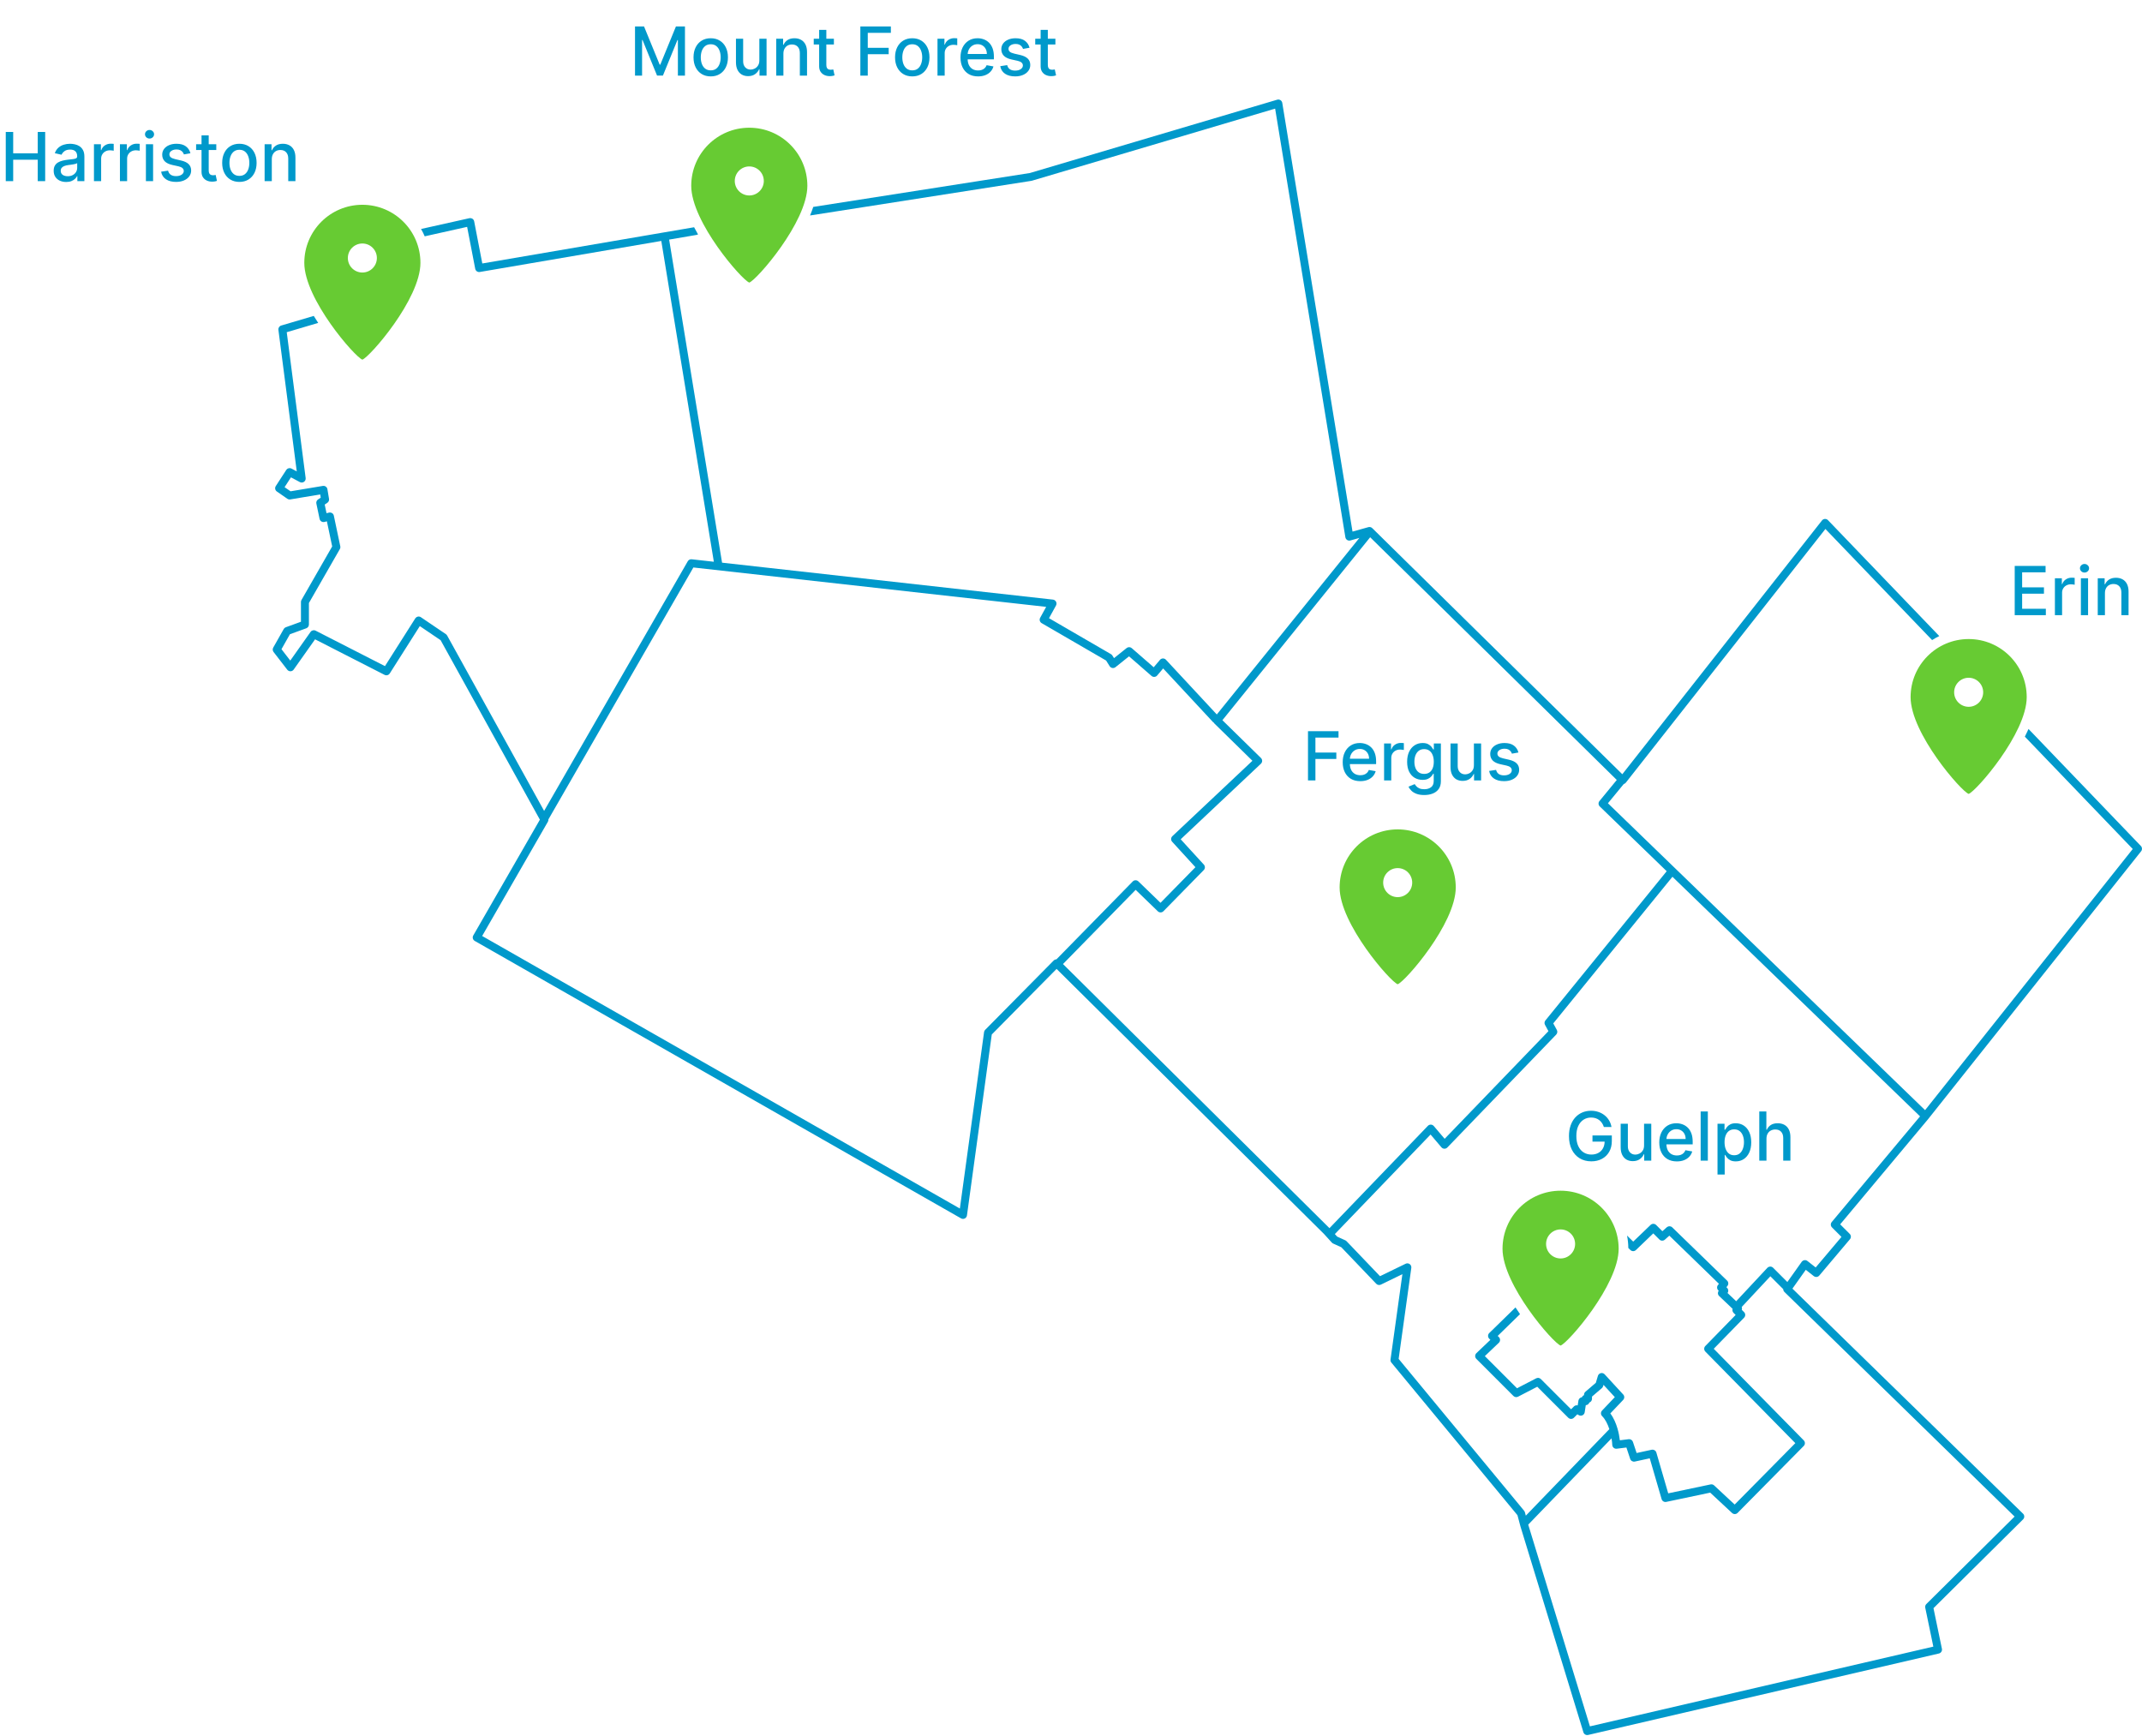 <svg width="1076" height="872" viewBox="0 0 1076 872" fill="none" xmlns="http://www.w3.org/2000/svg">
<path d="M376.396 64.153C392.505 64.153 405.564 77.212 405.564 93.321C405.564 111.551 380.042 140.719 376.396 141.935C372.75 140.719 347.228 111.551 347.228 93.321C347.228 77.212 360.287 64.153 376.396 64.153ZM376.396 83.599C372.369 83.599 369.104 86.863 369.104 90.891C369.104 94.918 372.369 98.183 376.396 98.183C380.423 98.183 383.688 94.918 383.688 90.891C383.688 86.863 380.423 83.599 376.396 83.599Z" fill="#67CB33"/>
<path d="M783.939 598.092C800.048 598.092 813.107 611.151 813.107 627.26C813.107 645.49 787.585 674.658 783.939 675.873C780.293 674.658 754.771 645.49 754.771 627.26C754.771 611.151 767.83 598.092 783.939 598.092ZM783.939 617.537C779.912 617.537 776.647 620.802 776.647 624.829C776.647 628.856 779.912 632.121 783.939 632.121C787.966 632.121 791.231 628.856 791.231 624.829C791.231 620.802 787.966 617.537 783.939 617.537Z" fill="#67CB33"/>
<path d="M702.107 416.601C718.216 416.601 731.275 429.66 731.275 445.769C731.275 463.999 705.753 493.167 702.107 494.383C698.461 493.167 672.938 463.999 672.938 445.769C672.938 429.66 685.997 416.601 702.107 416.601ZM702.107 436.047C698.079 436.047 694.815 439.311 694.815 443.339C694.815 447.366 698.079 450.631 702.107 450.631C706.134 450.631 709.399 447.366 709.399 443.339C709.399 439.311 706.134 436.047 702.107 436.047Z" fill="#67CB33"/>
<path d="M988.926 320.995C1005.04 320.995 1018.09 334.054 1018.09 350.163C1018.09 368.393 992.572 397.561 988.926 398.776C985.28 397.561 959.758 368.393 959.758 350.163C959.758 334.054 972.817 320.995 988.926 320.995ZM988.926 340.44C984.899 340.44 981.634 343.705 981.634 347.732C981.634 351.759 984.899 355.024 988.926 355.024C992.954 355.024 996.218 351.759 996.218 347.732C996.218 343.705 992.954 340.44 988.926 340.44Z" fill="#67CB33"/>
<path d="M641.791 50.032C642.279 49.942 642.788 50.038 643.213 50.305C643.699 50.61 644.032 51.11 644.125 51.676L679.413 267.017L687.389 264.785L687.519 264.752C688.171 264.616 688.852 264.814 689.331 265.285L814.943 388.896L915.245 261.422L915.387 261.26C915.738 260.902 916.212 260.687 916.718 260.662C917.296 260.633 917.858 260.857 918.259 261.274L974.169 319.49C972.923 320.09 971.719 320.766 970.563 321.508L916.966 265.702L816.706 393.126C816.438 393.466 816.069 393.706 815.659 393.818L807.72 403.482L967.033 557.629L1071.35 426.448L1017.15 370.018C1017.61 369.118 1018.05 368.216 1018.46 367.313C1018.64 366.928 1018.81 366.541 1018.98 366.153L1075.44 424.939C1076.14 425.661 1076.19 426.786 1075.57 427.57L968.616 562.066C968.606 562.078 968.596 562.092 968.585 562.104L924.385 614.985L929.169 619.769C929.904 620.504 929.953 621.679 929.283 622.473L913.888 640.704C913.193 641.526 911.971 641.651 911.125 640.986L907.104 637.826L900.397 647.278L1016.25 760.326C1016.63 760.7 1016.85 761.213 1016.85 761.75C1016.86 762.285 1016.64 762.8 1016.26 763.177L971.254 807.786L975.491 828.194C975.711 829.257 975.043 830.303 973.985 830.548L797.761 871.465C796.737 871.703 795.704 871.107 795.396 870.102L763.797 766.798C763.79 766.775 763.783 766.751 763.777 766.728L762.269 761.074L698.945 684.439C698.588 684.007 698.428 683.444 698.505 682.889L704.471 640.013L693.664 645.263C692.882 645.643 691.945 645.474 691.344 644.846L673.785 626.49L669.681 624.624C669.434 624.511 669.212 624.35 669.029 624.149L665.009 619.727L530.758 486.68L498.201 519.621L485.733 610.516C485.643 611.174 485.231 611.745 484.635 612.039C484.04 612.332 483.337 612.311 482.76 611.982L238.477 472.625C238.015 472.361 237.678 471.924 237.539 471.411C237.399 470.898 237.47 470.35 237.735 469.889L271.201 411.72L221.341 321.573L210.883 314.489L195.785 338.272C195.231 339.143 194.105 339.45 193.186 338.981L158.267 321.133L147.52 336.33C147.154 336.847 146.563 337.16 145.929 337.173C145.295 337.187 144.693 336.898 144.305 336.397L137.417 327.485C136.926 326.848 136.864 325.978 137.259 325.278L142.526 315.96L142.621 315.809C142.856 315.468 143.192 315.207 143.583 315.065L151.179 312.302V302.36C151.179 302.011 151.271 301.667 151.445 301.365L166.865 274.478L164.208 261.862L162.982 262.168C162.455 262.3 161.897 262.211 161.436 261.923C160.976 261.635 160.652 261.172 160.54 260.64L158.919 252.943C158.751 252.143 159.087 251.32 159.767 250.867L161.122 249.963L160.852 248.35L145.811 250.858C145.298 250.943 144.772 250.826 144.344 250.53L139.078 246.883C138.188 246.268 137.949 245.056 138.539 244.149L143.805 236.047L143.917 235.891C144.512 235.143 145.565 234.915 146.423 235.373L149.076 236.787L139.853 165.689C139.727 164.714 140.328 163.793 141.27 163.514L157.613 158.684C158.34 159.875 159.086 161.048 159.843 162.197L144.039 166.866L153.542 240.121C153.639 240.863 153.312 241.597 152.697 242.023C152.081 242.449 151.278 242.495 150.618 242.143L146.159 239.764L142.951 244.701L145.954 246.779L162.168 244.077L162.372 244.053C163.383 243.989 164.3 244.699 164.47 245.72L165.28 250.582C165.409 251.358 165.071 252.138 164.417 252.575L163.112 253.444L164.026 257.784L165.252 257.478L165.452 257.439C165.918 257.372 166.396 257.471 166.799 257.723C167.26 258.011 167.583 258.475 167.695 259.006L170.936 274.401C171.037 274.881 170.957 275.382 170.713 275.807L155.179 302.893V313.704C155.179 314.544 154.653 315.295 153.863 315.583L145.644 318.571L141.395 326.088L145.816 331.81L156.002 317.41C156.577 316.598 157.66 316.331 158.545 316.784L193.383 334.589L208.612 310.606L208.728 310.441C209.018 310.072 209.43 309.816 209.893 309.719C210.422 309.609 210.975 309.719 211.422 310.022L223.981 318.529L224.167 318.672C224.345 318.826 224.495 319.011 224.609 319.217L273.333 407.311L345.495 281.917L345.573 281.791C345.987 281.18 346.708 280.844 347.45 280.926L358.588 282.168L332.19 121.024L241.021 136.615C239.949 136.798 238.927 136.09 238.72 135.022L234.654 113.952L213.35 118.707C212.809 117.436 212.193 116.206 211.507 115.02L235.792 109.599L235.991 109.565C236.456 109.51 236.928 109.619 237.324 109.878C237.776 110.175 238.088 110.642 238.191 111.172L242.277 132.341L348.642 114.152L348.661 114.13C349.295 115.343 349.961 116.55 350.651 117.743C350.449 117.858 350.229 117.94 349.997 117.98L336.133 120.35L362.716 282.629L528.94 301.181C529.603 301.255 530.186 301.656 530.494 302.249C530.801 302.841 530.793 303.548 530.471 304.133L526.956 310.522L558.08 328.582C558.361 328.745 558.599 328.975 558.772 329.251L559.606 330.586L565.955 325.509L566.1 325.403C566.843 324.91 567.835 324.968 568.518 325.563L579.545 335.167L582.692 331.451L582.838 331.295C583.197 330.954 583.672 330.754 584.172 330.743C584.744 330.729 585.295 330.962 585.684 331.38L611.242 358.875L682.859 270.206L678.339 271.472C677.792 271.625 677.205 271.538 676.725 271.232C676.246 270.926 675.919 270.431 675.827 269.87L640.542 54.562L518.349 90.783C518.264 90.808 518.178 90.827 518.09 90.84L406.917 108.232C407.512 106.812 408.054 105.375 408.526 103.931L517.333 86.911L641.582 50.081L641.791 50.032ZM874.921 656.5C875.011 656.725 875.062 656.966 875.065 657.212C875.068 657.453 875.024 657.688 874.945 657.91L876.1 659.065C876.874 659.839 876.881 661.093 876.117 661.876L860.875 677.489L906.09 723.49C906.857 724.269 906.855 725.52 906.086 726.297L872.868 759.921C872.108 760.691 870.873 760.717 870.082 759.98L859.093 749.749L837.017 754.397C835.994 754.612 834.976 754.003 834.684 752.999L828.723 732.509L821.23 734.138C820.232 734.355 819.231 733.785 818.908 732.816L816.996 727.08L812.141 727.687C811.585 727.756 811.025 727.59 810.598 727.227C810.171 726.864 809.917 726.339 809.895 725.779C809.863 724.937 809.751 723.785 809.535 722.473L767.68 765.82L798.674 867.146L971.177 827.093L967.118 807.536C966.98 806.873 967.188 806.186 967.668 805.709L1012 761.767L896.379 648.947C895.986 648.563 895.78 648.05 895.776 647.533L889.318 641.075L874.921 656.5ZM780.26 514.047L782.049 517.327C782.468 518.094 782.339 519.043 781.733 519.672L727.043 576.388C726.651 576.795 726.105 577.017 725.541 577C724.976 576.982 724.445 576.726 724.08 576.295L718.625 569.877L670.542 619.868L671.711 621.154L675.792 623.008L675.961 623.095C676.127 623.19 676.278 623.309 676.41 623.447L693.226 641.027L706.094 634.778C706.758 634.455 707.547 634.525 708.144 634.959C708.741 635.394 709.051 636.122 708.95 636.853L702.588 682.568L765.631 758.863L765.759 759.036C765.877 759.215 765.966 759.413 766.022 759.622L766.472 761.313L808.428 717.858C807.599 715.299 806.41 712.92 804.807 711.317C804.04 710.55 804.025 709.311 804.772 708.525L811.18 701.778L805.507 695.611L805.301 696.298C805.191 696.665 804.978 696.993 804.687 697.243L799.714 701.505V702.611C799.714 703.481 799.157 704.219 798.381 704.494C798.116 705.241 797.423 705.782 796.594 705.821L796.044 709.397C795.943 710.055 795.52 710.62 794.917 710.903C794.315 711.186 793.611 711.15 793.04 710.807L792.352 710.395L790.621 712.127C789.84 712.908 788.573 712.908 787.792 712.127L772.218 696.552L762.58 701.55C761.806 701.951 760.861 701.805 760.245 701.189L741.61 682.554C741.229 682.173 741.017 681.654 741.024 681.116C741.031 680.577 741.255 680.064 741.645 679.692L748.667 673.002L748.091 672.426C747.713 672.048 747.502 671.534 747.505 671C747.509 670.465 747.726 669.954 748.109 669.581L761.288 656.714C762.034 657.864 762.793 658.991 763.556 660.09L752.351 671.029L752.946 671.624C753.327 672.005 753.537 672.523 753.531 673.062C753.524 673.601 753.301 674.114 752.911 674.486L745.887 681.174L762.038 697.325L771.676 692.328C772.45 691.927 773.395 692.073 774.011 692.689L789.207 707.884L790.628 706.463L790.754 706.347C791.251 705.928 791.915 705.784 792.53 705.938L792.902 703.522L792.938 703.342C793.139 702.532 793.826 701.933 794.653 701.839C794.854 701.359 795.236 700.974 795.714 700.77V700.585C795.714 700.002 795.969 699.447 796.413 699.067L801.638 694.587L802.685 691.098L802.728 690.971C802.962 690.346 803.496 689.874 804.153 689.723C804.853 689.562 805.586 689.79 806.073 690.319L815.39 700.447C816.103 701.221 816.093 702.415 815.369 703.178L808.918 709.965C810.63 712.22 811.763 714.968 812.506 717.503C813.133 719.641 813.509 721.736 813.711 723.458L818.126 722.908L818.303 722.893C819.182 722.861 819.989 723.411 820.272 724.259L822.134 729.848L829.699 728.204L829.891 728.171C830.851 728.058 831.768 728.654 832.043 729.6L838.006 750.1L859.285 745.621L859.524 745.585C860.084 745.537 860.642 745.727 861.059 746.115L871.386 755.729L901.855 724.887L856.65 678.896C855.887 678.12 855.885 676.875 856.645 676.096L871.874 660.496L870.84 659.462C870.289 658.91 870.128 658.116 870.356 657.422L863.585 650.991C863.195 650.619 862.97 650.106 862.963 649.567C862.958 649.123 863.101 648.692 863.365 648.341L863.143 648.12C862.423 647.399 862.359 646.251 862.996 645.456L863.481 644.848L838.571 620.67L836.313 622.678C835.522 623.381 834.319 623.346 833.57 622.597L830.5 619.527L821.786 627.892C821.005 628.641 819.77 628.635 818.999 627.876L817.963 626.86C817.939 624.726 817.719 622.641 817.319 620.619L820.416 623.661L829.143 615.284C829.928 614.53 831.173 614.543 831.943 615.313L835.065 618.435L837.302 616.448L837.453 616.326C838.231 615.758 839.319 615.823 840.024 616.507L867.571 643.245C868.31 643.962 868.383 645.125 867.74 645.929L867.237 646.556L867.592 646.912C868.293 647.613 868.363 648.703 867.806 649.484L872.149 653.609L887.807 636.833L887.953 636.693C888.307 636.383 888.76 636.206 889.235 636.198C889.777 636.189 890.3 636.4 890.683 636.784L897.852 643.953L905.058 633.799L905.184 633.639C905.497 633.282 905.928 633.046 906.402 632.977C906.943 632.899 907.494 633.046 907.924 633.384L912.078 636.647L925.041 621.296L920.264 616.52C919.532 615.788 919.48 614.618 920.144 613.824L964.504 560.749L840.124 440.4L780.26 514.047ZM614.058 361.754L633.422 380.739C633.811 381.12 634.027 381.643 634.022 382.187C634.016 382.731 633.789 383.249 633.393 383.623L593.101 421.567L604.735 434.292C605.451 435.076 605.431 436.283 604.687 437.042L584.432 457.703C583.662 458.488 582.403 458.504 581.613 457.74L570.482 446.968L533.974 484.237L667.843 616.905L717.275 565.511C717.667 565.104 718.213 564.882 718.778 564.899C719.343 564.916 719.875 565.172 720.241 565.603L725.697 572.021L777.834 517.953L776.107 514.786C775.718 514.073 775.799 513.197 776.311 512.567L837.239 437.609L803.615 405.075C802.866 404.35 802.799 403.173 803.46 402.368L812.163 391.773L688.28 269.862L614.058 361.754ZM275.49 411.582C275.522 411.978 275.437 412.382 275.232 412.738L242.203 470.144L482.171 607.041L494.329 518.418L494.357 518.259C494.438 517.892 494.621 517.554 494.887 517.285L529.322 482.445L529.468 482.311C529.817 482.022 530.255 481.86 530.711 481.852L569.016 442.75L569.167 442.611C569.942 441.965 571.095 441.995 571.835 442.711L582.966 453.483L600.504 435.593L588.82 422.812C588.082 422.005 588.129 420.756 588.924 420.006L629.134 382.137L609.961 363.339C609.796 363.177 609.666 362.992 609.569 362.794L609.492 362.867L584.289 335.754L581.29 339.3C580.944 339.709 580.448 339.963 579.915 340.003C579.381 340.044 578.852 339.869 578.449 339.517L567.149 329.675L560.351 335.115C559.905 335.471 559.329 335.62 558.766 335.524C558.204 335.428 557.708 335.097 557.406 334.613L555.643 331.792L523.258 313.001C522.319 312.456 521.986 311.26 522.509 310.308L525.525 304.825L348.307 285.045L275.49 411.582Z" fill="#0099CB"/>
<path d="M182.029 102.861C198.139 102.861 211.198 115.92 211.198 132.03C211.198 150.26 185.675 179.428 182.029 180.643C178.383 179.428 152.861 150.26 152.861 132.03C152.861 115.92 165.92 102.861 182.029 102.861ZM182.029 122.307C178.002 122.307 174.737 125.572 174.737 129.599C174.737 133.626 178.002 136.891 182.029 136.891C186.057 136.891 189.321 133.626 189.321 129.599C189.321 125.572 186.057 122.307 182.029 122.307Z" fill="#67CB33"/>
<path d="M2.895 91V66.273H6.626V77.019H18.954V66.273H22.697V91H18.954V80.218H6.626V91H2.895ZM33.237 91.41C32.062 91.41 30.999 91.193 30.049 90.758C29.1 90.316 28.347 89.676 27.792 88.839C27.244 88.002 26.971 86.975 26.971 85.76C26.971 84.713 27.172 83.852 27.574 83.176C27.977 82.5 28.52 81.965 29.204 81.57C29.889 81.176 30.653 80.878 31.498 80.677C32.343 80.476 33.205 80.323 34.082 80.218C35.193 80.089 36.094 79.985 36.787 79.904C37.479 79.816 37.982 79.675 38.296 79.481C38.61 79.288 38.767 78.974 38.767 78.54V78.455C38.767 77.401 38.469 76.584 37.873 76.004C37.286 75.425 36.408 75.135 35.241 75.135C34.026 75.135 33.068 75.405 32.368 75.944C31.675 76.475 31.197 77.067 30.931 77.719L27.538 76.946C27.941 75.819 28.528 74.91 29.301 74.217C30.082 73.517 30.979 73.01 31.993 72.696C33.008 72.374 34.074 72.213 35.193 72.213C35.933 72.213 36.718 72.302 37.547 72.479C38.384 72.648 39.165 72.962 39.89 73.421C40.622 73.879 41.222 74.535 41.689 75.388C42.156 76.234 42.389 77.332 42.389 78.685V91H38.863V88.465H38.718C38.485 88.931 38.135 89.39 37.668 89.841C37.201 90.292 36.602 90.666 35.869 90.964C35.137 91.262 34.259 91.41 33.237 91.41ZM34.022 88.513C35.02 88.513 35.873 88.316 36.581 87.921C37.298 87.527 37.841 87.012 38.211 86.376C38.59 85.732 38.779 85.044 38.779 84.311V81.921C38.65 82.049 38.401 82.17 38.03 82.283C37.668 82.387 37.254 82.48 36.787 82.56C36.32 82.633 35.865 82.701 35.422 82.766C34.98 82.822 34.609 82.87 34.312 82.91C33.611 82.999 32.971 83.148 32.392 83.357C31.82 83.567 31.361 83.868 31.015 84.263C30.677 84.649 30.508 85.164 30.508 85.808C30.508 86.702 30.838 87.378 31.498 87.837C32.158 88.287 32.999 88.513 34.022 88.513ZM47.197 91V72.454H50.687V75.401H50.88C51.218 74.403 51.814 73.618 52.667 73.046C53.528 72.467 54.502 72.177 55.589 72.177C55.814 72.177 56.08 72.185 56.386 72.201C56.7 72.217 56.945 72.237 57.122 72.261V75.715C56.977 75.674 56.72 75.63 56.349 75.582C55.979 75.525 55.609 75.497 55.239 75.497C54.385 75.497 53.625 75.678 52.957 76.04C52.297 76.395 51.773 76.89 51.387 77.526C51.001 78.153 50.807 78.87 50.807 79.675V91H47.197ZM60.246 91V72.454H63.736V75.401H63.929C64.267 74.403 64.862 73.618 65.716 73.046C66.577 72.467 67.551 72.177 68.638 72.177C68.863 72.177 69.129 72.185 69.434 72.201C69.748 72.217 69.994 72.237 70.171 72.261V75.715C70.026 75.674 69.768 75.63 69.398 75.582C69.028 75.525 68.658 75.497 68.287 75.497C67.434 75.497 66.674 75.678 66.005 76.04C65.345 76.395 64.822 76.89 64.436 77.526C64.049 78.153 63.856 78.87 63.856 79.675V91H60.246ZM73.295 91V72.454H76.905V91H73.295ZM75.118 69.593C74.49 69.593 73.951 69.384 73.5 68.965C73.058 68.539 72.836 68.031 72.836 67.444C72.836 66.848 73.058 66.341 73.5 65.923C73.951 65.496 74.49 65.283 75.118 65.283C75.746 65.283 76.281 65.496 76.724 65.923C77.175 66.341 77.4 66.848 77.4 67.444C77.4 68.031 77.175 68.539 76.724 68.965C76.281 69.384 75.746 69.593 75.118 69.593ZM95.659 76.982L92.387 77.562C92.25 77.143 92.033 76.745 91.735 76.367C91.445 75.988 91.051 75.678 90.552 75.437C90.052 75.195 89.429 75.075 88.68 75.075C87.658 75.075 86.805 75.304 86.121 75.763C85.436 76.213 85.094 76.797 85.094 77.513C85.094 78.133 85.324 78.632 85.782 79.011C86.241 79.389 86.982 79.699 88.004 79.94L90.95 80.617C92.656 81.011 93.928 81.619 94.765 82.44C95.603 83.261 96.021 84.327 96.021 85.639C96.021 86.75 95.699 87.74 95.055 88.609C94.419 89.471 93.53 90.147 92.387 90.638C91.252 91.129 89.936 91.374 88.439 91.374C86.362 91.374 84.668 90.932 83.356 90.046C82.043 89.153 81.239 87.885 80.941 86.243L84.43 85.712C84.647 86.621 85.094 87.309 85.77 87.776C86.447 88.235 87.328 88.465 88.415 88.465C89.598 88.465 90.543 88.219 91.252 87.728C91.96 87.229 92.314 86.621 92.314 85.905C92.314 85.325 92.097 84.838 91.662 84.444C91.236 84.049 90.58 83.752 89.694 83.55L86.555 82.862C84.825 82.468 83.545 81.84 82.716 80.979C81.895 80.117 81.484 79.027 81.484 77.707C81.484 76.612 81.79 75.654 82.402 74.833C83.013 74.012 83.859 73.372 84.937 72.913C86.016 72.447 87.251 72.213 88.644 72.213C90.648 72.213 92.226 72.648 93.377 73.517C94.528 74.378 95.289 75.533 95.659 76.982ZM108.647 72.454V75.352H98.517V72.454H108.647ZM101.234 68.011H104.844V85.555C104.844 86.255 104.949 86.782 105.158 87.136C105.367 87.483 105.637 87.72 105.967 87.849C106.305 87.969 106.671 88.03 107.066 88.03C107.355 88.03 107.609 88.01 107.826 87.969C108.044 87.929 108.213 87.897 108.333 87.873L108.985 90.855C108.776 90.936 108.478 91.016 108.092 91.097C107.706 91.185 107.223 91.233 106.643 91.242C105.693 91.258 104.808 91.088 103.987 90.734C103.166 90.38 102.502 89.833 101.995 89.092C101.487 88.352 101.234 87.422 101.234 86.303V68.011ZM120.253 91.374C118.515 91.374 116.997 90.976 115.701 90.179C114.406 89.382 113.399 88.267 112.683 86.835C111.967 85.402 111.608 83.728 111.608 81.812C111.608 79.888 111.967 78.206 112.683 76.765C113.399 75.324 114.406 74.205 115.701 73.408C116.997 72.612 118.515 72.213 120.253 72.213C121.992 72.213 123.509 72.612 124.805 73.408C126.101 74.205 127.107 75.324 127.824 76.765C128.54 78.206 128.898 79.888 128.898 81.812C128.898 83.728 128.54 85.402 127.824 86.835C127.107 88.267 126.101 89.382 124.805 90.179C123.509 90.976 121.992 91.374 120.253 91.374ZM120.265 88.344C121.392 88.344 122.326 88.046 123.066 87.45C123.807 86.855 124.354 86.062 124.709 85.072C125.071 84.082 125.252 82.991 125.252 81.8C125.252 80.617 125.071 79.53 124.709 78.54C124.354 77.542 123.807 76.741 123.066 76.137C122.326 75.533 121.392 75.231 120.265 75.231C119.13 75.231 118.189 75.533 117.44 76.137C116.7 76.741 116.148 77.542 115.786 78.54C115.432 79.53 115.255 80.617 115.255 81.8C115.255 82.991 115.432 84.082 115.786 85.072C116.148 86.062 116.7 86.855 117.44 87.45C118.189 88.046 119.13 88.344 120.265 88.344ZM136.538 79.989V91H132.928V72.454H136.393V75.473H136.622C137.049 74.491 137.717 73.702 138.627 73.106C139.544 72.511 140.699 72.213 142.092 72.213C143.356 72.213 144.462 72.479 145.412 73.01C146.362 73.533 147.099 74.314 147.622 75.352C148.145 76.391 148.407 77.674 148.407 79.204V91H144.796V79.638C144.796 78.294 144.446 77.244 143.746 76.487C143.046 75.722 142.084 75.34 140.86 75.34C140.023 75.34 139.279 75.521 138.627 75.883C137.983 76.246 137.472 76.777 137.093 77.477C136.723 78.169 136.538 79.007 136.538 79.989Z" fill="#0099CB"/>
<path d="M318.989 13.273H323.517L331.389 32.494H331.679L339.551 13.273H344.079V38H340.529V20.107H340.299L333.007 37.964H330.061L322.768 20.095H322.539V38H318.989V13.273ZM357.025 38.374C355.286 38.374 353.769 37.976 352.473 37.179C351.177 36.382 350.171 35.267 349.454 33.834C348.738 32.402 348.38 30.727 348.38 28.812C348.38 26.888 348.738 25.206 349.454 23.765C350.171 22.324 351.177 21.205 352.473 20.408C353.769 19.611 355.286 19.213 357.025 19.213C358.763 19.213 360.281 19.611 361.577 20.408C362.873 21.205 363.879 22.324 364.595 23.765C365.311 25.206 365.67 26.888 365.67 28.812C365.67 30.727 365.311 32.402 364.595 33.834C363.879 35.267 362.873 36.382 361.577 37.179C360.281 37.976 358.763 38.374 357.025 38.374ZM357.037 35.344C358.164 35.344 359.097 35.046 359.838 34.45C360.579 33.855 361.126 33.062 361.48 32.072C361.842 31.082 362.023 29.991 362.023 28.8C362.023 27.616 361.842 26.53 361.48 25.54C361.126 24.542 360.579 23.741 359.838 23.137C359.097 22.533 358.164 22.232 357.037 22.232C355.902 22.232 354.96 22.533 354.212 23.137C353.471 23.741 352.92 24.542 352.557 25.54C352.203 26.53 352.026 27.616 352.026 28.8C352.026 29.991 352.203 31.082 352.557 32.072C352.92 33.062 353.471 33.855 354.212 34.45C354.96 35.046 355.902 35.344 357.037 35.344ZM381.447 30.309V19.454H385.069V38H381.52V34.788H381.326C380.9 35.778 380.216 36.603 379.274 37.264C378.34 37.916 377.177 38.242 375.785 38.242C374.593 38.242 373.539 37.98 372.621 37.457C371.712 36.925 370.995 36.141 370.472 35.102C369.957 34.064 369.699 32.78 369.699 31.251V19.454H373.309V30.816C373.309 32.08 373.66 33.086 374.36 33.834C375.06 34.583 375.97 34.957 377.089 34.957C377.765 34.957 378.437 34.788 379.105 34.45C379.781 34.112 380.34 33.601 380.783 32.917C381.234 32.233 381.455 31.363 381.447 30.309ZM393.53 26.989V38H389.92V19.454H393.385V22.473H393.615C394.041 21.491 394.709 20.702 395.619 20.107C396.536 19.511 397.692 19.213 399.084 19.213C400.348 19.213 401.455 19.479 402.404 20.01C403.354 20.533 404.091 21.314 404.614 22.352C405.137 23.391 405.399 24.674 405.399 26.204V38H401.789V26.639C401.789 25.294 401.438 24.244 400.738 23.487C400.038 22.723 399.076 22.34 397.853 22.34C397.015 22.34 396.271 22.521 395.619 22.884C394.975 23.246 394.464 23.777 394.085 24.477C393.715 25.169 393.53 26.007 393.53 26.989ZM418.897 19.454V22.352H408.767V19.454H418.897ZM411.484 15.011H415.094V32.555C415.094 33.255 415.199 33.782 415.408 34.136C415.617 34.483 415.887 34.72 416.217 34.849C416.555 34.969 416.921 35.03 417.316 35.03C417.605 35.03 417.859 35.01 418.076 34.969C418.294 34.929 418.463 34.897 418.583 34.873L419.235 37.855C419.026 37.936 418.728 38.016 418.342 38.097C417.956 38.185 417.473 38.233 416.893 38.242C415.943 38.258 415.058 38.089 414.237 37.734C413.416 37.38 412.752 36.833 412.245 36.092C411.737 35.352 411.484 34.422 411.484 33.303V15.011ZM432.179 38V13.273H447.512V16.484H435.909V24.018H446.414V27.218H435.909V38H432.179ZM458.261 38.374C456.522 38.374 455.005 37.976 453.709 37.179C452.413 36.382 451.407 35.267 450.691 33.834C449.974 32.402 449.616 30.727 449.616 28.812C449.616 26.888 449.974 25.206 450.691 23.765C451.407 22.324 452.413 21.205 453.709 20.408C455.005 19.611 456.522 19.213 458.261 19.213C460 19.213 461.517 19.611 462.813 20.408C464.109 21.205 465.115 22.324 465.831 23.765C466.548 25.206 466.906 26.888 466.906 28.812C466.906 30.727 466.548 32.402 465.831 33.834C465.115 35.267 464.109 36.382 462.813 37.179C461.517 37.976 460 38.374 458.261 38.374ZM458.273 35.344C459.4 35.344 460.334 35.046 461.074 34.45C461.815 33.855 462.362 33.062 462.716 32.072C463.079 31.082 463.26 29.991 463.26 28.8C463.26 27.616 463.079 26.53 462.716 25.54C462.362 24.542 461.815 23.741 461.074 23.137C460.334 22.533 459.4 22.232 458.273 22.232C457.138 22.232 456.196 22.533 455.448 23.137C454.707 23.741 454.156 24.542 453.794 25.54C453.44 26.53 453.263 27.616 453.263 28.8C453.263 29.991 453.44 31.082 453.794 32.072C454.156 33.062 454.707 33.855 455.448 34.45C456.196 35.046 457.138 35.344 458.273 35.344ZM470.936 38V19.454H474.425V22.401H474.618C474.956 21.402 475.552 20.618 476.405 20.046C477.266 19.467 478.24 19.177 479.327 19.177C479.552 19.177 479.818 19.185 480.124 19.201C480.438 19.217 480.683 19.237 480.86 19.261V22.715C480.715 22.674 480.458 22.63 480.088 22.582C479.717 22.525 479.347 22.497 478.977 22.497C478.124 22.497 477.363 22.678 476.695 23.041C476.035 23.395 475.512 23.89 475.125 24.526C474.739 25.153 474.546 25.87 474.546 26.675V38H470.936ZM491.313 38.374C489.486 38.374 487.912 37.984 486.592 37.203C485.28 36.414 484.266 35.307 483.55 33.883C482.841 32.45 482.487 30.772 482.487 28.848C482.487 26.948 482.841 25.274 483.55 23.825C484.266 22.376 485.264 21.245 486.544 20.433C487.832 19.62 489.337 19.213 491.06 19.213C492.106 19.213 493.12 19.386 494.102 19.732C495.084 20.078 495.966 20.622 496.747 21.362C497.527 22.103 498.143 23.065 498.594 24.248C499.045 25.423 499.27 26.852 499.27 28.534V29.814H484.528V27.109H495.732C495.732 26.16 495.539 25.318 495.153 24.586C494.766 23.845 494.223 23.262 493.523 22.835C492.831 22.409 492.018 22.195 491.084 22.195C490.07 22.195 489.184 22.445 488.428 22.944C487.679 23.435 487.1 24.079 486.689 24.876C486.287 25.665 486.085 26.522 486.085 27.447V29.56C486.085 30.8 486.303 31.854 486.737 32.724C487.18 33.593 487.796 34.257 488.585 34.716C489.373 35.167 490.295 35.392 491.35 35.392C492.034 35.392 492.658 35.295 493.221 35.102C493.784 34.901 494.271 34.603 494.682 34.209C495.092 33.814 495.406 33.327 495.624 32.748L499.041 33.364C498.767 34.37 498.276 35.251 497.568 36.008C496.867 36.756 495.986 37.34 494.923 37.758C493.869 38.169 492.666 38.374 491.313 38.374ZM517.172 23.982L513.9 24.562C513.764 24.143 513.546 23.745 513.248 23.366C512.959 22.988 512.564 22.678 512.065 22.437C511.566 22.195 510.942 22.075 510.194 22.075C509.172 22.075 508.318 22.304 507.634 22.763C506.95 23.213 506.608 23.797 506.608 24.514C506.608 25.133 506.837 25.632 507.296 26.011C507.755 26.389 508.495 26.699 509.518 26.94L512.464 27.616C514.17 28.011 515.442 28.619 516.279 29.44C517.116 30.261 517.535 31.327 517.535 32.639C517.535 33.75 517.213 34.74 516.569 35.609C515.933 36.471 515.043 37.147 513.9 37.638C512.766 38.129 511.449 38.374 509.952 38.374C507.876 38.374 506.181 37.932 504.869 37.046C503.557 36.153 502.752 34.885 502.454 33.243L505.944 32.712C506.161 33.621 506.608 34.309 507.284 34.776C507.96 35.235 508.842 35.465 509.928 35.465C511.111 35.465 512.057 35.219 512.766 34.728C513.474 34.229 513.828 33.621 513.828 32.905C513.828 32.325 513.611 31.838 513.176 31.444C512.749 31.049 512.093 30.752 511.208 30.55L508.069 29.862C506.338 29.468 505.058 28.84 504.229 27.979C503.408 27.117 502.998 26.027 502.998 24.707C502.998 23.612 503.304 22.654 503.915 21.833C504.527 21.012 505.372 20.372 506.451 19.913C507.53 19.447 508.765 19.213 510.158 19.213C512.162 19.213 513.739 19.648 514.891 20.517C516.042 21.378 516.802 22.533 517.172 23.982ZM530.161 19.454V22.352H520.031V19.454H530.161ZM522.748 15.011H526.358V32.555C526.358 33.255 526.462 33.782 526.672 34.136C526.881 34.483 527.151 34.72 527.481 34.849C527.819 34.969 528.185 35.03 528.579 35.03C528.869 35.03 529.123 35.01 529.34 34.969C529.557 34.929 529.726 34.897 529.847 34.873L530.499 37.855C530.29 37.936 529.992 38.016 529.606 38.097C529.219 38.185 528.736 38.233 528.157 38.242C527.207 38.258 526.321 38.089 525.5 37.734C524.679 37.38 524.015 36.833 523.508 36.092C523.001 35.352 522.748 34.422 522.748 33.303V15.011Z" fill="#0099CB"/>
<path d="M805.678 566.085C805.444 565.352 805.13 564.696 804.736 564.116C804.349 563.529 803.887 563.03 803.347 562.619C802.808 562.201 802.192 561.883 801.5 561.665C800.816 561.448 800.063 561.339 799.242 561.339C797.85 561.339 796.594 561.698 795.475 562.414C794.356 563.13 793.471 564.181 792.819 565.565C792.175 566.942 791.853 568.628 791.853 570.624C791.853 572.629 792.179 574.323 792.831 575.707C793.483 577.092 794.376 578.142 795.511 578.859C796.646 579.575 797.938 579.933 799.387 579.933C800.731 579.933 801.902 579.66 802.901 579.112C803.907 578.565 804.683 577.792 805.231 576.794C805.786 575.788 806.064 574.605 806.064 573.244L807.03 573.425H799.955V570.347H809.674V573.16C809.674 575.237 809.231 577.04 808.346 578.569C807.469 580.09 806.253 581.265 804.7 582.094C803.154 582.924 801.383 583.338 799.387 583.338C797.149 583.338 795.185 582.823 793.495 581.793C791.813 580.762 790.501 579.301 789.559 577.41C788.617 575.51 788.146 573.256 788.146 570.648C788.146 568.676 788.42 566.906 788.967 565.336C789.515 563.766 790.283 562.434 791.273 561.339C792.272 560.237 793.443 559.396 794.787 558.816C796.139 558.228 797.616 557.935 799.218 557.935C800.554 557.935 801.798 558.132 802.949 558.526C804.108 558.921 805.138 559.48 806.04 560.205C806.949 560.929 807.702 561.79 808.298 562.788C808.893 563.778 809.296 564.877 809.505 566.085H805.678ZM825.868 575.309V564.455H829.49V583H825.941V579.788H825.747C825.321 580.778 824.637 581.603 823.695 582.263C822.761 582.915 821.598 583.241 820.205 583.241C819.014 583.241 817.96 582.98 817.042 582.457C816.133 581.925 815.416 581.141 814.893 580.102C814.378 579.064 814.12 577.78 814.12 576.251V564.455H817.73V575.816C817.73 577.08 818.08 578.086 818.781 578.835C819.481 579.583 820.391 579.957 821.509 579.957C822.186 579.957 822.858 579.788 823.526 579.45C824.202 579.112 824.761 578.601 825.204 577.917C825.655 577.233 825.876 576.363 825.868 575.309ZM842.334 583.374C840.507 583.374 838.933 582.984 837.613 582.203C836.301 581.414 835.287 580.308 834.57 578.883C833.862 577.45 833.508 575.772 833.508 573.848C833.508 571.948 833.862 570.274 834.57 568.825C835.287 567.376 836.285 566.246 837.565 565.433C838.853 564.62 840.358 564.213 842.08 564.213C843.127 564.213 844.141 564.386 845.123 564.732C846.105 565.078 846.986 565.622 847.767 566.362C848.548 567.103 849.164 568.065 849.614 569.248C850.065 570.423 850.29 571.852 850.29 573.534V574.814H835.548V572.109H846.753C846.753 571.16 846.56 570.318 846.173 569.586C845.787 568.845 845.244 568.262 844.543 567.835C843.851 567.409 843.038 567.195 842.104 567.195C841.09 567.195 840.205 567.445 839.448 567.944C838.7 568.435 838.12 569.079 837.71 569.876C837.307 570.665 837.106 571.522 837.106 572.447V574.56C837.106 575.8 837.323 576.854 837.758 577.724C838.201 578.593 838.816 579.257 839.605 579.716C840.394 580.167 841.316 580.392 842.37 580.392C843.054 580.392 843.678 580.295 844.241 580.102C844.805 579.901 845.292 579.603 845.702 579.209C846.113 578.814 846.427 578.327 846.644 577.748L850.061 578.364C849.787 579.37 849.296 580.251 848.588 581.008C847.888 581.756 847.006 582.34 845.944 582.759C844.889 583.169 843.686 583.374 842.334 583.374ZM857.906 558.273V583H854.296V558.273H857.906ZM862.763 589.955V564.455H866.288V567.461H866.59C866.799 567.075 867.101 566.628 867.496 566.121C867.89 565.614 868.438 565.171 869.138 564.793C869.838 564.406 870.764 564.213 871.915 564.213C873.412 564.213 874.748 564.591 875.923 565.348C877.098 566.105 878.02 567.195 878.688 568.62C879.364 570.045 879.702 571.759 879.702 573.763C879.702 575.768 879.368 577.486 878.7 578.919C878.032 580.344 877.115 581.442 875.947 582.215C874.78 582.98 873.448 583.362 871.951 583.362C870.824 583.362 869.902 583.173 869.186 582.795C868.478 582.416 867.922 581.974 867.52 581.467C867.117 580.96 866.808 580.509 866.59 580.114H866.373V589.955H862.763ZM866.3 573.727C866.3 575.031 866.49 576.174 866.868 577.156C867.246 578.138 867.794 578.907 868.51 579.462C869.226 580.01 870.104 580.283 871.142 580.283C872.221 580.283 873.122 579.998 873.847 579.426C874.571 578.847 875.118 578.062 875.489 577.072C875.867 576.082 876.056 574.967 876.056 573.727C876.056 572.504 875.871 571.405 875.501 570.431C875.138 569.457 874.591 568.688 873.859 568.125C873.134 567.562 872.229 567.28 871.142 567.28C870.096 567.28 869.21 567.549 868.486 568.089C867.769 568.628 867.226 569.381 866.856 570.347C866.486 571.312 866.3 572.439 866.3 573.727ZM887.357 571.989V583H883.747V558.273H887.309V567.473H887.538C887.973 566.475 888.637 565.682 889.531 565.094C890.424 564.507 891.591 564.213 893.032 564.213C894.304 564.213 895.415 564.475 896.364 564.998C897.322 565.521 898.063 566.302 898.586 567.34C899.117 568.371 899.383 569.658 899.383 571.204V583H895.773V571.638C895.773 570.278 895.423 569.224 894.722 568.475C894.022 567.719 893.048 567.34 891.8 567.34C890.947 567.34 890.183 567.521 889.506 567.884C888.838 568.246 888.311 568.777 887.925 569.477C887.546 570.17 887.357 571.007 887.357 571.989Z" fill="#0099CB"/>
<path d="M1012.06 309V284.273H1027.56V287.484H1015.79V295.018H1026.75V298.218H1015.79V305.788H1027.7V309H1012.06ZM1032.25 309V290.455H1035.74V293.401H1035.93C1036.27 292.402 1036.87 291.618 1037.72 291.046C1038.58 290.467 1039.56 290.177 1040.64 290.177C1040.87 290.177 1041.13 290.185 1041.44 290.201C1041.75 290.217 1042 290.237 1042.18 290.261V293.714C1042.03 293.674 1041.77 293.63 1041.4 293.582C1041.03 293.525 1040.66 293.497 1040.29 293.497C1039.44 293.497 1038.68 293.678 1038.01 294.04C1037.35 294.395 1036.83 294.89 1036.44 295.526C1036.06 296.153 1035.86 296.87 1035.86 297.675V309H1032.25ZM1045.3 309V290.455H1048.91V309H1045.3ZM1047.12 287.593C1046.5 287.593 1045.96 287.384 1045.51 286.965C1045.06 286.539 1044.84 286.031 1044.84 285.444C1044.84 284.848 1045.06 284.341 1045.51 283.923C1045.96 283.496 1046.5 283.283 1047.12 283.283C1047.75 283.283 1048.29 283.496 1048.73 283.923C1049.18 284.341 1049.41 284.848 1049.41 285.444C1049.41 286.031 1049.18 286.539 1048.73 286.965C1048.29 287.384 1047.75 287.593 1047.12 287.593ZM1057.38 297.989V309H1053.77V290.455H1057.23V293.473H1057.46C1057.89 292.491 1058.56 291.702 1059.47 291.107C1060.38 290.511 1061.54 290.213 1062.93 290.213C1064.2 290.213 1065.3 290.479 1066.25 291.01C1067.2 291.533 1067.94 292.314 1068.46 293.352C1068.98 294.391 1069.25 295.674 1069.25 297.204V309H1065.64V297.638C1065.64 296.294 1065.29 295.244 1064.59 294.487C1063.89 293.723 1062.92 293.34 1061.7 293.34C1060.86 293.34 1060.12 293.521 1059.47 293.884C1058.82 294.246 1058.31 294.777 1057.93 295.477C1057.56 296.17 1057.38 297.007 1057.38 297.989Z" fill="#0099CB"/>
<path d="M657.05 392V367.273H672.383V370.484H660.78V378.018H671.285V381.218H660.78V392H657.05ZM683.313 392.374C681.486 392.374 679.912 391.984 678.592 391.203C677.28 390.414 676.266 389.308 675.55 387.883C674.841 386.45 674.487 384.772 674.487 382.848C674.487 380.948 674.841 379.274 675.55 377.825C676.266 376.376 677.264 375.246 678.544 374.433C679.832 373.62 681.337 373.213 683.06 373.213C684.106 373.213 685.12 373.386 686.102 373.732C687.084 374.078 687.966 374.622 688.747 375.362C689.527 376.103 690.143 377.065 690.594 378.248C691.045 379.423 691.27 380.852 691.27 382.534V383.814H676.528V381.109H687.732C687.732 380.16 687.539 379.318 687.153 378.586C686.766 377.845 686.223 377.262 685.523 376.835C684.831 376.409 684.018 376.195 683.084 376.195C682.07 376.195 681.184 376.445 680.428 376.944C679.679 377.435 679.1 378.079 678.689 378.876C678.287 379.665 678.085 380.522 678.085 381.447V383.56C678.085 384.8 678.303 385.854 678.737 386.724C679.18 387.593 679.796 388.257 680.585 388.716C681.373 389.167 682.295 389.392 683.35 389.392C684.034 389.392 684.658 389.295 685.221 389.102C685.784 388.901 686.271 388.603 686.682 388.209C687.092 387.814 687.406 387.327 687.624 386.748L691.041 387.364C690.767 388.37 690.276 389.251 689.568 390.008C688.867 390.756 687.986 391.34 686.923 391.759C685.869 392.169 684.666 392.374 683.313 392.374ZM695.275 392V373.455H698.765V376.401H698.958C699.296 375.402 699.892 374.618 700.745 374.046C701.606 373.467 702.58 373.177 703.667 373.177C703.892 373.177 704.158 373.185 704.464 373.201C704.778 373.217 705.023 373.237 705.2 373.261V376.714C705.055 376.674 704.798 376.63 704.427 376.582C704.057 376.525 703.687 376.497 703.317 376.497C702.463 376.497 701.703 376.678 701.035 377.04C700.375 377.395 699.851 377.89 699.465 378.526C699.079 379.153 698.886 379.87 698.886 380.675V392H695.275ZM715.436 399.341C713.963 399.341 712.695 399.148 711.633 398.761C710.578 398.375 709.717 397.864 709.049 397.228C708.381 396.592 707.882 395.896 707.552 395.139L710.655 393.859C710.872 394.214 711.162 394.588 711.524 394.982C711.894 395.385 712.393 395.727 713.021 396.009C713.657 396.29 714.474 396.431 715.472 396.431C716.84 396.431 717.971 396.097 718.865 395.429C719.758 394.769 720.205 393.714 720.205 392.266V388.619H719.976C719.758 389.014 719.444 389.452 719.034 389.935C718.631 390.418 718.076 390.837 717.368 391.191C716.659 391.545 715.738 391.722 714.603 391.722C713.138 391.722 711.818 391.38 710.642 390.696C709.475 390.004 708.55 388.986 707.866 387.641C707.189 386.289 706.851 384.627 706.851 382.655C706.851 380.683 707.185 378.992 707.853 377.584C708.53 376.175 709.455 375.097 710.63 374.348C711.806 373.591 713.138 373.213 714.627 373.213C715.778 373.213 716.708 373.406 717.416 373.793C718.124 374.171 718.676 374.614 719.07 375.121C719.473 375.628 719.782 376.075 720 376.461H720.265V373.455H723.803V392.411C723.803 394.004 723.433 395.312 722.692 396.335C721.952 397.357 720.95 398.113 719.686 398.604C718.43 399.095 717.013 399.341 715.436 399.341ZM715.4 388.728C716.438 388.728 717.315 388.487 718.032 388.004C718.756 387.513 719.303 386.812 719.674 385.903C720.052 384.985 720.241 383.886 720.241 382.607C720.241 381.359 720.056 380.26 719.686 379.31C719.316 378.361 718.772 377.62 718.056 377.089C717.339 376.549 716.454 376.28 715.4 376.28C714.313 376.28 713.407 376.562 712.683 377.125C711.959 377.68 711.411 378.437 711.041 379.395C710.679 380.353 710.498 381.423 710.498 382.607C710.498 383.822 710.683 384.888 711.053 385.806C711.423 386.724 711.971 387.44 712.695 387.955C713.428 388.47 714.329 388.728 715.4 388.728ZM740.392 384.309V373.455H744.015V392H740.465V388.788H740.272C739.845 389.778 739.161 390.603 738.219 391.263C737.285 391.915 736.122 392.241 734.73 392.241C733.539 392.241 732.484 391.98 731.566 391.457C730.657 390.925 729.941 390.141 729.417 389.102C728.902 388.064 728.645 386.78 728.645 385.251V373.455H732.255V384.816C732.255 386.08 732.605 387.086 733.305 387.835C734.005 388.583 734.915 388.957 736.034 388.957C736.71 388.957 737.382 388.788 738.05 388.45C738.726 388.112 739.286 387.601 739.728 386.917C740.179 386.233 740.401 385.363 740.392 384.309ZM762.762 377.982L759.49 378.562C759.353 378.143 759.136 377.745 758.838 377.366C758.549 376.988 758.154 376.678 757.655 376.437C757.156 376.195 756.532 376.075 755.784 376.075C754.761 376.075 753.908 376.304 753.224 376.763C752.54 377.214 752.198 377.797 752.198 378.513C752.198 379.133 752.427 379.632 752.886 380.011C753.345 380.389 754.085 380.699 755.108 380.94L758.054 381.616C759.76 382.011 761.032 382.619 761.869 383.44C762.706 384.261 763.125 385.327 763.125 386.639C763.125 387.75 762.803 388.74 762.159 389.609C761.523 390.471 760.633 391.147 759.49 391.638C758.355 392.129 757.039 392.374 755.542 392.374C753.465 392.374 751.771 391.932 750.459 391.046C749.147 390.153 748.342 388.885 748.044 387.243L751.534 386.712C751.751 387.621 752.198 388.309 752.874 388.776C753.55 389.235 754.431 389.464 755.518 389.464C756.701 389.464 757.647 389.219 758.355 388.728C759.064 388.229 759.418 387.621 759.418 386.905C759.418 386.325 759.201 385.838 758.766 385.444C758.339 385.049 757.683 384.752 756.798 384.55L753.659 383.862C751.928 383.468 750.648 382.84 749.819 381.979C748.998 381.117 748.588 380.027 748.588 378.707C748.588 377.612 748.893 376.654 749.505 375.833C750.117 375.012 750.962 374.372 752.041 373.913C753.119 373.446 754.355 373.213 755.747 373.213C757.752 373.213 759.329 373.648 760.48 374.517C761.631 375.378 762.392 376.533 762.762 377.982Z" fill="#0099CB"/>
</svg>
